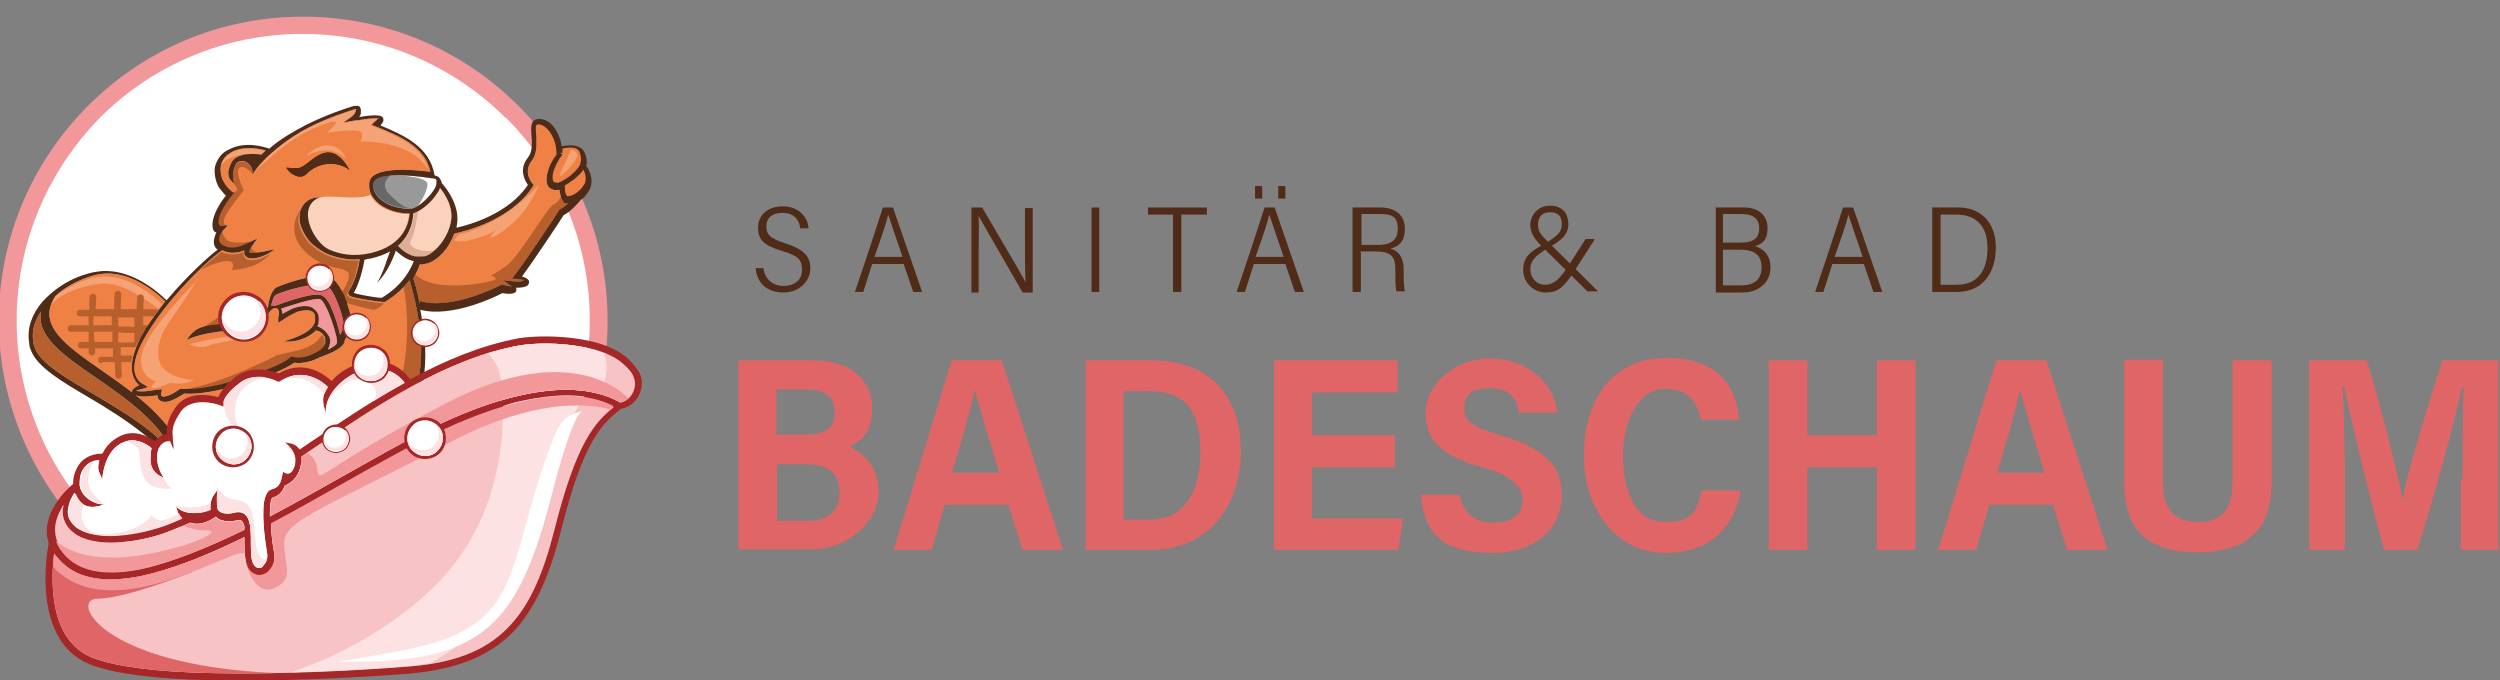 <?xml version="1.0" encoding="UTF-8"?>
<svg id="Ebene_1" xmlns="http://www.w3.org/2000/svg" version="1.1" viewBox="0 0 420.5 114.4">
  <rect x="0" y="0" width="420.5" height="114.4" fill="#808080" stroke="none"/>
  <!-- Generator: Adobe Illustrator 29.1.0, SVG Export Plug-In . SVG Version: 2.1.0 Build 142)  -->
  <defs>
    <style>
      .st0 {
        fill: #b85f2e;
      }

      .st1 {
        fill: #a52728;
      }

      .st2 {
        fill: #676767;
      }

      .st3 {
        fill: #f2979a;
      }

      .st4, .st5 {
        fill: #fff;
      }

      .st5 {
        fill-rule: evenodd;
      }

      .st6 {
        fill: #fbd3bd;
      }

      .st7 {
        fill: #502b18;
      }

      .st8 {
        fill: #f5a275;
      }

      .st9 {
        fill: #ddae95;
      }

      .st10 {
        fill: #f8c3c4;
      }

      .st11 {
        fill: #9a9999;
      }

      .st12 {
        fill: #fce2e3;
      }

      .st13 {
        fill: #e06566;
      }

      .st14 {
        fill: #f08144;
      }
    </style>
  </defs>
  <g>
    <path class="st5" d="M51,4.2c27.4,0,49.7,22.2,49.7,49.7s-22.2,49.7-49.7,49.7S1.3,81.3,1.3,53.9,23.5,4.2,51,4.2"/>
    <path class="st3" d="M85,19.8c-8.7-8.7-20.8-14.1-34.1-14.1s-25.4,5.4-34.1,14.1C8.2,28.6,2.8,40.6,2.8,53.9s5.4,25.4,14.1,34.1c8.7,8.7,20.8,14.1,34.1,14.1s25.4-5.4,34.1-14.1c8.7-8.7,14.1-20.8,14.1-34.1s-5.4-25.4-14.1-34.1M51,2.8c14.1,0,26.9,5.7,36.2,15,9.3,9.3,15,22,15,36.2s-5.7,26.9-15,36.2c-9.3,9.3-22,15-36.2,15s-26.9-5.7-36.2-15C5.6,80.8-.2,68-.2,53.9S5.6,27,14.8,17.8C24.1,8.5,36.8,2.8,51,2.8Z"/>
    <path class="st14" d="M31.2,79.2l35.7-3.8c1-1.5,1.8-3.7,2.4-6,1-3.9,1.5-8,1.5-9,.3-5.4-1.3-11.2-1.9-13.3-.9,1.2-2.3,2.6-4.2,3.7h0c0,0-.1,0-.1,0-.8,0-3.3-.4-4.7-.7-.3,0-.6-.2-.8-.2-.4-.2-.6-.4-.5-.8,0,0,0-.1.1-.2.2-.3,1.3-2,1.8-5.3-2.2.2-4.1-.3-5.7-1-1.1-.6-2.1-1.3-2.8-2.1-.7-.9-1.2-1.8-1.5-2.8-.7-3,1.4-4.6,3.2-4.5-3.9,1.7-1,7.4,1.5,8.7,1.9.9,4.3,1.3,7,.7,5.9-1.3,6.6-5.3,6.7-6.7,0,0-.1,0-.2,0-1.2,0-2.7-.3-4-1-1.3-.7-2.4-1.8-2.6-3.3,0-.2,0-.4,0-.6-.1-3.3,8-2.4,10.3-2.1-.9-4.3-5.4-6.1-9.1-7.6l-.8-.3.5-.5c.5-.4.7-.7.7-.7,0,0-.2.1-.5.1-.8,0-1.7.1-2.8.3-.2,0-.5,0-.9.1l-1.7.3,1.4-1c.4-.3.7-.8.7-1.2,0,0,0,0,0-.1-1.3.4-4.5,1.4-7.9,3.1-3.4,1.7-7.7,5-9.5,7.9.1-2-2.2-3-2.9-1.5-.8,1.6-.2,3.2-.1,3.2-1.3-1-1.4-2-.6-3.6.9-1.9,4.2-1.5,5.1-1.4.2-.2.5-.5.7-.7-1.1-.3-3.5-.8-5.6.2-.5.3-1,.6-1.3,1-.5.6-.7,1.2-.7,1.9,0,.7.1,1.5.5,2.1.3.6.8,1.2,1.4,1.7l.4.3-.3.3s-2,2.3-2.3,4.1c-.2,1.1.2,1.4,1.5.9,0,.2-.7.9-.9,1.1,0,.1-.2.3-.3.5-.3.6-.5,1.4.5,1.9,2,1,3.9-.4,5.7-1.2l-.9,1.3s-.7.9-.4,1.1c.6.3,4.2-.6,4.2-.6-1,.9-3.4,2-4.6,1.4-.5-.3-.6-.7-.5-1.2-.9.4-2.3.7-3.7,0-1.2.7-5.1,4.2-8.6,8.4-2,2.4-3.9,5.1-5.1,7.5-1.1,2.3-1.5,4.3-.6,5.7.2.4.6.7,1,.9l.8.5-.9.3s-1.2.3-1.1.3c.9.4,3.6-.2,3.7-.2h.7c0-.1-.2.6-.2.6,0,0-.2.6.4.6,1.1,0,2.8-1.3,2.8-1.3h.1c0,0,.2,0,.2,0,2.2.2,5.6-.4,8.9-1.4,4.3-1.2,8.3-2.9,9.2-3.8l.2-.2h.3c0,0,1.6.7,4.3-.9.7-.4,1-.9,1.2-1.3,0-.3,0-.6,0-.9-.1-.3-.3-.6-.5-.8-.3-.3-.7-.5-1.1-.5-1.2,1.3-3.6,2.1-5.4,1.8,0,0,5.1-1.2,5.3-3.5,0-.4,0-.8-.1-1,0-.2-.2-.4-.4-.5-.2-.1-.4-.2-.7-.2-.8,0-1.6.1-2.1.4-1.3.6-2.1,1.2-2.1,1.2l-.8.5v-1c.1,0,.4-1.5-.5-1.5-1.2.1-2.3,3.2-2.3,3.2v.3c-.1,0-.4,0-.4,0,0,0-8.9.1-12.2,1.9,1.5-2.4,3-2.4,5.9-2.7l4.1-4.4-2.9,4.3c2.2-.1,4.1,0,4.9,0,.2-.6.9-2,1.7-2.8,0-.5.4-2.6,1.3-3.2.5-.3,3.4-1.4,5.9-1.8,1.6-.2,3-.2,3.8.4.7.6,1.3,1.6,1.8,2.7.7,1.7,1.2,3.7,1.3,4.3.1.9-.9,2.7-1.2,3.2,0,1.6-3.8,2.7-4.2,2.9-2.1,1.1-3.7,1-4.3.9-1.3,1-5.3,2.7-9.4,3.8-3.3.9-6.7,1.6-9.1,1.4-.5.3-2,1.3-3.1,1.4-1.1,0-1.4-.5-1.4-1.1-.9.1-2.7.4-3.6,0-1.4-.6-.4-1.3.5-1.7-.2-.2-.4-.4-.6-.7-1.1-1.7-.7-4,.5-6.6,1-2.2,2.7-4.5,4.5-6.8-1.1-1.1-5.8-5.4-11-4.6-.8.1-1.7.4-2.5.7-1.8.7-3.6,1.7-5,3-3.2,4.9,1.8,8.3,7.8,12.5,5.6,3.9,12.2,8.4,14.3,15.5.1.4.2.7.2,1"/>
    <path class="st6" d="M53.6,33.3c-3.9,1.7-1,7.4,1.5,8.7,1.9.9,4.3,1.3,7,.7,5.9-1.3,6.6-5.3,6.7-6.7,0,0-.1,0-.2,0-1.2,0-2.7-.3-4-1-1-.5-1.8-1.3-2.3-2.2-2.8,1-6.7-.2-8.7.5"/>
    <path class="st6" d="M67,41.4c.9,1,1.9,1.5,2.7,1.7.6.1,1.3,0,1.8,0,.6-.2,1.1-.5,1.6-1,1.4-1.2,2.4-3.1,2.7-4.6.6-2.5-.9-4.8-1.8-5.9-.1.4-.3.7-.6,1.1-.9,1.4-2.6,2.8-3.9,3.2,0,.9-.3,3.5-2.6,5.5"/>
    <path class="st9" d="M67,41.4c.9,1,1.9,1.5,2.7,1.7.6.1,1.3,0,1.8,0,.6-.2,1.1-.5,1.6-1h0c-2,.5-4.7-.5-4-1.6.6-1.1,1.1-3.9,1.2-4.9-.2.1-.5.2-.7.3,0,.9-.3,3.5-2.6,5.5"/>
    <path class="st4" d="M66.6,42.1c-.7,2-1.7,4-3.2,5.5,1.1-1.7,1.7-4.1,2.2-5.3-.9.5-2,.9-3.3,1.2-.3,0-.7.1-1,.2-.5,3-1.4,4.9-1.8,5.6.1,0,.3,0,.4.1,1.3.3,3.5.7,4.3.7,3.7-2.2,5-5.1,5.4-6.2,0,0,0,0-.1,0-1-.2-1.9-.8-3-1.8"/>
    <path class="st3" d="M55.2,58.8c.8-.4,1.5-.8,1.5-1.3,0-.8-.7-3.2-1.5-5.1-.5-1.1-1-2-1.4-2.1-1.1-.2-4.9,1.1-6.5,1.6.1.3.2.6.2.9.4-.2.9-.5,1.5-.8.6-.3,1.7-.6,2.6-.5.4,0,.7.1,1,.3.3.2.6.5.8.8.2.4.3.9.2,1.5,0,.3-.1.6-.2.8.4.1.8.4,1.2.7.3.3.6.7.8,1.1.2.4.2.9,0,1.4,0,.2-.1.3-.2.5"/>
    <path class="st13" d="M57.3,56.2c.3-.6.6-1.3.5-1.7,0-.6-.5-2.4-1.2-4-.4-1-.9-1.9-1.5-2.3-.5-.4-1.7-.4-3.1-.2-2.4.4-5.1,1.3-5.6,1.6-.4.2-.6,1.1-.8,1.8,0,0,.1,0,.2,0,.2,0,.4,0,.6,0,1-.4,6-2.2,7.5-1.8.8.2,1.5,1.2,2,2.6.6,1.3,1,2.9,1.3,4.1"/>
    <path class="st0" d="M29.7,77.3c-2.4-6.1-8.4-10.2-13.6-13.8-5.4-3.7-10-6.9-9.2-11.1-1.1,1.6-1.6,3.3-1.3,5.1,0,.4.2.8.3,1.1.9,2.4,5,4.9,9.7,7.6,5.2,3.1,11.1,6.5,14.1,11"/>
    <path class="st14" d="M94.2,25.7l.4.3c-.8,1-1.2,2-1.5,2.8-.2.8-.2,1.4,0,1.7.2.2.5.3.9.2.5-.2,1.2-.6,2-1.2.8-.7,1.4-1.3,1.6-1.9.2-.6.2-1.2-.1-2-.4-1.1-2.2-.8-2.9-.6,0,0,0,.2,0,.2,0,.2,0,.4,0,.5h-.4Z"/>
    <path class="st14" d="M95,31.1c0,.5,0,1.5.4,1.9h0c.2,0,.5,0,.9-.2.5-.2,1-.6,1.4-1,.3-.3.5-.7.7-1,.3-.9,0-1.8-.3-2.3-.3.6-.9,1.1-1.6,1.7-.6.4-1.1.8-1.5,1"/>
    <path class="st14" d="M70.6,50.6c5.4,1.7,13.7-2.7,13.7-2.7h.1c0,0,.2,0,.2,0,0,0,1.4.3,1.5.3,0,0-.6-.4-.6-.4l-.9-.7c.7.1,3.2.5,3.5,0,0,0-1.2-.2-1.2-.2h-.8c0,0,.5-.7.5-.7,1.2-1.4,6.8-9.8,7.4-10.8,0,0,.1-.2.1-.2h.1c.4-.2.9-.6,1.4-1-.2,0-.4,0-.5,0h0c-.1,0-.2,0-.3-.2-.5-.5-.6-1.5-.7-2.1-.8.2-1.3,0-1.8-.4-.4-.5-.5-1.4-.2-2.5h0c.2-.9.7-1.9,1.5-3,0-.1,0-.2,0-.3,0-1.4-.5-2.6-1.1-3.5-.6-.8-1.3-1.3-2-1.3h0c-.5,0-.4.9-.3,1.9,0,1.4.2,3.1-.8,4.3-1.5,2,.2,3.8.2,3.8l.2.2-.2.3c-3.7,5.7-11.7,7.6-13.2,7.9-.5,1.4-1.4,2.9-2.6,3.9-.6.5-1.2.9-1.9,1.1-.4.1-.8.2-1.3.2-.1.4-.5,1.3-1.1,2.3.2.5.7,2.1,1.1,4.3"/>
    <path class="st7" d="M48.2,28.2s1.7.2,2.3,0c1.9-.7,4.9-5.6,8.3.4-2-1.6-5.3-1.4-7.3.7-.9.9-2.5.2-3.3-1"/>
    <path class="st11" d="M72.7,30s-10-1.7-9.9,1.1c0,.1,0,.3,0,.4.2,1.2,1.1,2.1,2.2,2.7,1.1.6,2.5.9,3.6.9h0c.2,0,.4,0,.6,0,1.1-.2,2.7-1.6,3.6-2.9.3-.4.5-.8.6-1.2,0-.3,0-.5,0-.7,0-.2-.3-.3-.7-.3h0Z"/>
    <path class="st2" d="M65.7,29.5c-1.6.1-2.9.6-2.9,1.5,0,.1,0,.3,0,.4.2,1.2,1.1,2.1,2.2,2.7,1.1.6,2.5.9,3.6.9h0c.2,0,.4,0,.6,0,0,0,.2,0,.3,0-1.1.2-2.2-.5-4-2.3-1.8-1.8.2-3.2.2-3.2"/>
    <path class="st4" d="M72.7,30s-3.4-.6-6.2-.5c.2,0,5.4.1,5.4,1.5,0,1.4-1.6,3.7-1.7,3.7.9-.5,2-1.6,2.7-2.5.3-.4.5-.8.6-1.2,0-.3,0-.5,0-.7,0-.2-.3-.3-.7-.3h0Z"/>
    <path class="st8" d="M41,26.1c1.2-.2,2.4,0,2.9,0,.2-.2.5-.5.7-.7-1.1-.3-3.5-.8-5.6.2-.5.3-1,.6-1.3,1-.4.4-.6.9-.7,1.5.6-.9,1.7-2,3.9-2M51.6,26.1s2-2,4-1.6c2,.3,2.6,2.2,2.6,2.2,0,0-2.4-2.8-6.6-.5ZM90.8,30.8s-1.6,4.1-4.3,6.5c-2.7,2.4-4.1,2.9-4,2.6.1-.4.9-1.2.9-1.2,0,0-.6.6-3.7,1.5-3.1.9-3.3.1-3.3.1l.9-.9s7.1-1.3,13.5-8.5ZM33.3,47s-8,7.9-9.3,12c-1.3,4.1,2.2,5.2,2.2,5.2,0,0-1.4,1.2-.3,1.1,1.1-.1,2.7-.9,2.7-.9,0,0,.9.2,1.9.1,1,0,2.1-.6,2.1-.6,0,0-6-.1-6-4.4,0-4.3,2.7-5.7,6.6-12.6ZM31.8,57.9s4.2-1.1,6.9-1.3c2.7-.2,5.2,0,5.2,0,0,0-7,.8-8.7,1.5-1.7.7-3.3-.2-3.3-.2ZM96.1,25.2s1,.1,1,.9c0,.8-1.8,2.8-2.7,3.4-.9.6,1.1-2.6,1.6-4.3ZM26.6,52c.2-.3.4-.6.7-.8-1.1-1.1-5.8-5.4-11-4.6-.8.1-1.7.4-2.5.7-1.8.7-3.6,1.7-5,3-.3.5-.6,1-.7,1.5,1.6-2.2,5-3.6,8.7-4.1,3.7-.5,8.8,3.4,9.9,4.3ZM72,28.3c-1.2-3.8-5.4-5.5-8.9-6.9l-.8-.3.5-.5c.5-.4.7-.7.7-.7,0,0-.2.1-.5.1-.8,0-1.7.1-2.8.3-.2,0-.5,0-.9.1l-1.7.3,1.4-1c.4-.3.7-.8.7-1.2,0,0,0,0,0-.1-1.3.4-4.5,1.4-7.9,3.1-3.4,1.7-7.7,5-9.5,7.9,0,0,5.4-5.5,9.8-7.5,4.4-2,4.9-1.6,4.1-.8-.7.8-1.2,1.2-1.2,1.2,0,0,5.5-.8,5.8,0,.3.9-.2,1.5-.2,1.5,0,0,8.1-.4,11.2,4.4Z"/>
    <path class="st0" d="M18.8,54.7c0-.5,0-1,0-1.5-1.2,0-2.2,0-3.1,0,0,.5,0,1,0,1.5.9,0,2,0,3.1,0M18.9,57.5c0-.6,0-1.1,0-1.7-1.1,0-2.1,0-3.1,0,0,.6,0,1.2.1,1.7.8,0,1.9,0,3,0ZM22.6,56c-.9,0-1.8,0-2.7-.1,0,.6,0,1.1,0,1.7.9,0,1.8,0,2.7,0,0-.5,0-1.1,0-1.7ZM22.6,53.4c-.9,0-1.8,0-2.7,0,0,.5,0,1,0,1.5.9,0,1.8,0,2.7.1,0-.5,0-1,0-1.5ZM17,61.1c-.3,0-.5-.2-.5-.6,0-.3.2-.5.6-.5,0,0,.7,0,1.9,0,0-.4,0-.9,0-1.4-1.1,0-2.1,0-3,0,0,.4,0,.6,0,.6,0,.3-.2.6-.5.6-.3,0-.6-.2-.6-.5,0,0,0-.3,0-.7-.8,0-1.3,0-1.3,0-.3,0-.5-.2-.5-.6,0-.3.2-.5.6-.5,0,0,.5,0,1.2,0,0-.5,0-1.1,0-1.7-1.8,0-3,0-3,0-.3,0-.5-.2-.5-.6,0-.3.2-.5.6-.5,0,0,1.2,0,2.9,0,0-.5,0-1,0-1.5-.9,0-1.5,0-1.5,0-.3,0-.5-.2-.5-.6,0-.3.3-.5.6-.5,0,0,.6,0,1.5,0,0-.8,0-1.6.1-2.2,0-.3.3-.5.6-.5.3,0,.5.3.5.6,0,.6-.1,1.3-.1,2,.9,0,2,0,3.1,0,0-1,0-1.9.1-2.6,0-.3.3-.5.6-.5.3,0,.5.3.5.6,0,.7-.1,1.6-.1,2.5.9,0,1.8,0,2.7,0,0-.7,0-1.4.1-2,0-.3.3-.5.6-.5.3,0,.5.3.5.6,0,.5-.1,1.2-.1,1.9.9,0,1.7,0,2.6.1-.3.3-.5.7-.8,1.1-.6,0-1.2,0-1.8,0,0,.5,0,1,0,1.5.3,0,.5,0,.8,0-.2.4-.4.7-.7,1.1h-.1s0,.2,0,.2c-.3.6-.6,1.1-.9,1.6-.1.3-.3.6-.4.8-.8,0-1.7,0-2.5,0,0,.5,0,1,0,1.4.6,0,1.3,0,2,0-.1.4-.2.7-.2,1.1-.6,0-1.2,0-1.7,0,0,1.3.1,2.2.1,2.2,0,.3-.2.6-.5.6-.3,0-.6-.2-.6-.5,0,0,0-.9-.1-2.3-1.2,0-2,0-2,0Z"/>
    <path class="st0" d="M46,42.3c-1,.9-3.4,1.9-4.5,1.3-.5-.3-.6-.7-.5-1.2-.9.4-2.3.7-3.7,0-.6.4-2,1.5-3.6,3,0,0,2.9-1.5,4.5-1.5s.8,1.5.8,1.5c0,0,1.5,0,3.6-.7,2-.8,3.4-2.5,3.4-2.5h0ZM42.4,41.5l-.2.2s-.7.9-.4,1.1c.4.2,1.9-.1,3-.3-1.1.1-2.6,0-2.5-1ZM37.4,38.9c0,0-.1.2-.2.2,0,.1-.2.3-.3.5-.3.6-.5,1.4.5,1.9,1.8.9,3.6-.1,5.3-.9,0,0-3.9.7-4.7-.4-.8-1.1-.6-1.3-.6-1.3ZM64.5,51h-.1c-.8,0-3.3-.4-4.7-.7-.3,0-.6-.2-.8-.2-.4-.2-.6-.4-.5-.8,0,0,0-.1.1-.2.2-.3,1.3-2,1.8-5.3-2.2.2-4.1-.3-5.7-1-1.1-.6-2.1-1.3-2.8-2.1-.7-.9-1.2-1.8-1.5-2.8-.2-1.1-.1-2.1.3-2.8h0s-2.8,3.6.5,7c3.3,3.4,6,2.6,7.3,3.6.9.7-.5,2.9-1.3,4.1,0,.1.1.3.2.4,0,.2.2.4.3.6,1.4.4,4,1.1,5.1,1.3.5.1,1.2-.4,1.8-1ZM33.7,55.3c.9-.3,1.9-.3,3.2-.5l4.1-4.4s-1.2,3-.5,3.4c.5.3,2.2,0,2.9,0-.2.4-.3.7-.4,1-.8,0-2.7-.1-4.9,0l2.9-4.3-7.3,4.9h0ZM63.3,75.8l3.6-.4c1-1.5,1.8-3.7,2.4-6,1-3.9,1.5-8,1.5-9,.3-5.4-1.3-11.2-1.9-13.3-.3.4-.6.8-1,1.2.5,2.8,1,7.6,0,13.5-1.1,6-3.3,11-4.5,13.9ZM30.5,65.6c2.2.2,5.6-.4,8.9-1.4,4.3-1.2,8.3-2.9,9.2-3.8l.2-.2h.3c0,0,1.6.7,4.3-.9.7-.4,1-.9,1.2-1.3,0-.3,0-.6,0-.9-.1-.3-.3-.6-.5-.8,0,0-.6,1.8-3.9,2.6-3.3.8-3.5.8-3.5.8,0,0-10.3,5.3-16.1,5.8ZM70.6,50.6c5.4,1.7,13.7-2.7,13.7-2.7h.1c0,0,.2,0,.2,0,0,0,1.4.3,1.5.3,0,0-.6-.4-.6-.4l-.9-.7c.7.1,3.2.5,3.5,0,0,0-1.2-.2-1.2-.2h-.8c0,0,.5-.7.5-.7,1.2-1.4,6.8-9.8,7.4-10.8,0,0,.1-.2.1-.2h.1c.4-.2.9-.6,1.4-1-.2,0-.4,0-.5,0h0c-.1,0-.2,0-.3-.2-.2-.2-.4-.5-.5-.9-.2.4-.6,1.1-1.2,1.3-1,.4-5.8,8.8-7.9,10.3-2.1,1.5-2.6,1.6-2.6,1.6,0,0,1.2.5.6.8-.6.3-10.1,2.4-13.4-1,0,.2-.2.4-.3.6.2.5.7,2.1,1.1,4.3ZM42.5,29.4c.1-2-2.2-3-2.9-1.5-.8,1.6-.2,3.2-.1,3.2l.5.9s-.4.2-1,.5l.2.2-.3.3s-2,2.3-2.3,4.1c-.2,1.1.2,1.4,1.5.9,0,0-1-.3,0-2s2.9-4,2.9-4c0,0-1.6-3.2-.7-3.8.9-.6,2.3,1.2,2.3,1.2Z"/>
    <path class="st7" d="M67,41.4c.9,1,1.9,1.5,2.7,1.7.6.1,1.3,0,1.8,0,.6-.2,1.1-.5,1.6-1,1.4-1.2,2.4-3.1,2.7-4.6.6-2.5-.9-4.8-1.8-5.9-.1.4-.3.7-.6,1.1-.9,1.4-2.6,2.8-3.9,3.2,0,.9-.3,3.5-2.6,5.5M66.6,42.1c-.7,2-1.7,4-3.2,5.5,1.1-1.7,1.7-4.1,2.2-5.3-.9.5-2,.9-3.3,1.2-.3,0-.7.1-1,.2-.5,3-1.4,4.9-1.8,5.6.1,0,.3,0,.4.1,1.3.3,3.5.7,4.3.7,3.7-2.2,5-5.1,5.4-6.2,0,0,0,0-.1,0-1-.2-1.9-.8-3-1.8ZM55.2,58.8c.8-.4,1.5-.8,1.5-1.3,0-.8-.7-3.2-1.5-5.1-.5-1.1-1-2-1.4-2.1-1.1-.2-4.9,1.1-6.5,1.6.1.3.2.6.2.9.4-.2.9-.5,1.5-.8.6-.3,1.7-.6,2.6-.5.4,0,.7.1,1,.3.3.2.6.5.8.8.2.4.3.9.2,1.5,0,.3-.1.6-.2.8.4.1.8.4,1.2.7.3.3.6.7.8,1.1.2.4.2.9,0,1.4,0,.2-.1.3-.2.5ZM57.3,56.2c.3-.6.6-1.3.5-1.7,0-.6-.5-2.4-1.2-4-.4-1-.9-1.9-1.5-2.3-.5-.4-1.7-.4-3.1-.2-2.4.4-5.1,1.3-5.6,1.6-.4.2-.6,1.1-.8,1.8,0,0,.1,0,.2,0,.2,0,.4,0,.6,0,1-.4,6-2.2,7.5-1.8.8.2,1.5,1.2,2,2.6.6,1.3,1,2.9,1.3,4.1ZM29.7,77.3c-2.4-6.1-8.4-10.2-13.6-13.8-5.4-3.7-10-6.9-9.2-11.1-1.1,1.6-1.6,3.3-1.3,5.1,0,.4.2.8.3,1.1.9,2.4,5,4.9,9.7,7.6,5.2,3.1,11.1,6.5,14.1,11ZM94.2,25.7l.4.3c-.8,1-1.2,2-1.5,2.8-.2.8-.2,1.4,0,1.7.2.2.5.3.9.2.5-.2,1.2-.6,2-1.2.8-.7,1.4-1.3,1.6-1.9.2-.6.2-1.2-.1-2-.4-1.1-2.2-.8-2.9-.6,0,0,0,.2,0,.2,0,.2,0,.4,0,.5h-.4ZM95,31.1c0,.5,0,1.5.4,1.9h0c.2,0,.5,0,.9-.2.5-.2,1-.6,1.4-1,.3-.3.5-.7.7-1,.3-.9,0-1.8-.3-2.3-.3.6-.9,1.1-1.6,1.7-.6.4-1.1.8-1.5,1ZM70.6,50.6c5.4,1.7,13.7-2.7,13.7-2.7h.1c0,0,.2,0,.2,0,0,0,1.4.3,1.5.3,0,0-.6-.4-.6-.4l-.9-.7c.7.1,3.2.5,3.5,0,0,0-1.2-.2-1.2-.2h-.8c0,0,.5-.7.5-.7,1.2-1.4,6.8-9.8,7.4-10.8,0,0,.1-.2.1-.2h.1c.4-.2.9-.6,1.4-1-.2,0-.4,0-.5,0h0c-.1,0-.2,0-.3-.2-.5-.5-.6-1.5-.7-2.1-.8.2-1.3,0-1.8-.4-.4-.5-.5-1.4-.2-2.5h0c.2-.9.7-1.9,1.5-3,0-.1,0-.2,0-.3,0-1.4-.5-2.6-1.1-3.5-.6-.8-1.3-1.3-2-1.3h0c-.5,0-.4.9-.3,1.9,0,1.4.2,3.1-.8,4.3-1.5,2,.2,3.8.2,3.8l.2.2-.2.3c-3.7,5.7-11.7,7.6-13.2,7.9-.5,1.4-1.4,2.9-2.6,3.9-.6.5-1.2.9-1.9,1.1-.4.1-.8.2-1.3.2-.1.4-.5,1.3-1.1,2.3.2.5.7,2.1,1.1,4.3ZM48.2,28.2s1.7.2,2.3,0c1.9-.7,4.9-5.6,8.3.4-2-1.6-5.3-1.4-7.3.7-.9.9-2.5.2-3.3-1ZM67.6,75.9l-36.8,4.5c0,0-.2,0-.2.1-2.3-5.3-9.5-10-15.4-13.5-4.8-2.8-9-5.3-10-8.1-.2-.4-.3-.9-.3-1.3-.4-2.4.5-4.8,2.2-6.8,1.7-1.9,4-3.5,6.5-4.4.9-.3,1.8-.6,2.7-.7,5.5-.9,10.4,3.5,11.7,4.8l.2-.2c3.2-3.8,6.8-7.1,8.4-8.3-1-.8-.6-1.9-.3-2.7,0,0,0-.1.1-.2-.5-.1-.8-.6-.6-2,.3-1.6,1.6-3.5,2.2-4.2-.5-.5-1-1.1-1.3-1.6-.4-.8-.6-1.7-.6-2.6,0-.9.4-1.7.9-2.4.4-.5.9-.9,1.6-1.2,2.7-1.4,5.8-.4,6.7-.1,1.8-1.6,4.1-2.9,6.2-4,3.4-1.7,6.7-2.8,8.1-3.2.3,0,.5,0,.7,0,.2.1.3.3.4.6,0,.2,0,.4,0,.6,0,.2-.1.5-.3.7,1-.2,2-.3,2.7-.3,1,0,1.4.2,1.4.8,0,.3-.2.5-.5.9,3.8,1.6,8.3,3.5,9.1,8.4.5.1.8.3,1,.7.1.2.2.4.2.6.6.6,3.3,3.9,2.5,7.3,0,0,0,.1,0,.2,2.2-.5,8.7-2.3,12-7.2-.5-.7-1.6-2.6,0-4.6.8-1,.7-2.5.6-3.7-.1-1.5-.2-2.7,1.2-2.8h.1c1,0,2,.6,2.7,1.7.5.8.9,1.7,1.1,2.9,1-.2,3.2-.5,3.9,1.2.3.8.4,1.5.2,2.1.4.5,1.3,2.1.7,3.7-.2.5-.5.9-.8,1.3-.2.3-.5.5-.8.7-.2.3-1.7,2-2.9,2.6-.6,1-5.2,7.9-7,10.3.7.2,1.5.6,1.1,1.3-.2.5-1.2.6-2.1.6.1.2.1.4,0,.6-.2.6-1.8.4-2.3.3-1.1.6-8.5,4.2-13.8,2.8.5,2.6,1,5.8.8,9,0,1-.5,5.2-1.5,9.1-.6,2.3-1.4,4.6-2.5,6.2ZM31.2,79.2l35.7-3.8c1-1.5,1.8-3.7,2.4-6,1-3.9,1.5-8,1.5-9,.3-5.4-1.3-11.2-1.9-13.3-.9,1.2-2.3,2.6-4.2,3.7h0c0,0-.1,0-.1,0-.8,0-3.3-.4-4.7-.7-.3,0-.6-.2-.8-.2-.4-.2-.6-.4-.5-.8,0,0,0-.1.1-.2.2-.3,1.3-2,1.8-5.3-2.2.2-4.1-.3-5.7-1-1.1-.6-2.1-1.3-2.8-2.1-.7-.9-1.2-1.8-1.5-2.8-.7-3,1.4-4.6,3.2-4.5-3.9,1.7-1,7.4,1.5,8.7,1.9.9,4.3,1.3,7,.7,5.9-1.3,6.6-5.3,6.7-6.7,0,0-.1,0-.2,0-1.2,0-2.7-.3-4-1-1.3-.7-2.4-1.8-2.6-3.3,0-.2,0-.4,0-.6-.1-3.3,8-2.4,10.3-2.1-.9-4.3-5.4-6.1-9.1-7.6l-.8-.3.5-.5c.5-.4.7-.7.7-.7,0,0-.2.1-.5.1-.8,0-1.7.1-2.8.3-.2,0-.5,0-.9.1l-1.7.3,1.4-1c.4-.3.7-.8.7-1.2,0,0,0,0,0-.1-1.3.4-4.5,1.4-7.9,3.1-3.4,1.7-7.7,5-9.5,7.9.1-2-2.2-3-2.9-1.5-.8,1.6-.2,3.2-.1,3.2-1.3-1-1.4-2-.6-3.6.9-1.9,4.2-1.5,5.1-1.4.2-.2.5-.5.7-.7-1.1-.3-3.5-.8-5.6.2-.5.3-1,.6-1.3,1-.5.6-.7,1.2-.7,1.9,0,.7.1,1.5.5,2.1.3.6.8,1.2,1.4,1.7l.4.3-.3.3s-2,2.3-2.3,4.1c-.2,1.1.2,1.4,1.5.9,0,.2-.7.9-.9,1.1,0,.1-.2.3-.3.5-.3.6-.5,1.4.5,1.9,2,1,3.9-.4,5.7-1.2l-.9,1.3s-.7.9-.4,1.1c.6.3,4.2-.6,4.2-.6-1,.9-3.4,2-4.6,1.4-.5-.3-.6-.7-.5-1.2-.9.4-2.3.7-3.7,0-1.2.7-5.1,4.2-8.6,8.4-2,2.4-3.9,5.1-5.1,7.5-1.1,2.3-1.5,4.3-.6,5.7.2.4.6.7,1,.9l.8.5-.9.3s-1.2.3-1.1.3c.9.4,3.6-.2,3.7-.2h.7c0-.1-.2.6-.2.6,0,0-.2.6.4.6,1.1,0,2.8-1.3,2.8-1.3h.1c0,0,.2,0,.2,0,2.2.2,5.6-.4,8.9-1.4,4.3-1.2,8.3-2.9,9.2-3.8l.2-.2h.3c0,0,1.6.7,4.3-.9.7-.4,1-.9,1.2-1.3,0-.3,0-.6,0-.9-.1-.3-.3-.6-.5-.8-.3-.3-.7-.5-1.1-.5-1.2,1.3-3.6,2.1-5.4,1.8,0,0,5.1-1.2,5.3-3.5,0-.4,0-.8-.1-1,0-.2-.2-.4-.4-.5-.2-.1-.4-.2-.7-.2-.8,0-1.6.1-2.1.4-1.3.6-2.1,1.2-2.1,1.2l-.8.5v-1c.1,0,.4-1.5-.5-1.5-1.2.1-2.3,3.2-2.3,3.2v.3c-.1,0-.4,0-.4,0,0,0-8.9.1-12.2,1.9,1.5-2.4,3-2.4,5.9-2.7l4.1-4.4-2.9,4.3c2.2-.1,4.1,0,4.9,0,.2-.6.9-2,1.7-2.8,0-.5.4-2.6,1.3-3.2.5-.3,3.4-1.4,5.9-1.8,1.6-.2,3-.2,3.8.4.7.6,1.3,1.6,1.8,2.7.7,1.7,1.2,3.7,1.3,4.3.1.9-.9,2.7-1.2,3.2,0,1.6-3.8,2.7-4.2,2.9-2.1,1.1-3.7,1-4.3.9-1.3,1-5.3,2.7-9.4,3.8-3.3.9-6.7,1.6-9.1,1.4-.5.3-2,1.3-3.1,1.4-1.1,0-1.4-.5-1.4-1.1-.9.1-2.7.4-3.6,0-1.4-.6-.4-1.3.5-1.7-.2-.2-.4-.4-.6-.7-1.1-1.7-.7-4,.5-6.6,1-2.2,2.7-4.5,4.5-6.8-1.1-1.1-5.8-5.4-11-4.6-.8.1-1.7.4-2.5.7-1.8.7-3.6,1.7-5,3-3.2,4.9,1.8,8.3,7.8,12.5,5.6,3.9,12.2,8.4,14.3,15.5.1.4.2.7.2,1ZM72.7,30s-10-1.7-9.9,1.1c0,.1,0,.3,0,.4.2,1.2,1.1,2.1,2.2,2.7,1.1.6,2.5.9,3.6.9h0c.2,0,.4,0,.6,0,1.1-.2,2.7-1.6,3.6-2.9.3-.4.5-.8.6-1.2,0-.3,0-.5,0-.7,0-.2-.3-.3-.7-.3h0Z"/>
    <path class="st1" d="M17.3,76.2c.4-.9,1.2-1.9,2.6-2.7,2.7-1.5,5.1,0,6.2.7.6-.8,1.3-1.1,1.9-1.2,0-.8,0-2.2,1.4-4.3,1.9-3,5.8-2.3,7.3-1.9.3-.7,1-1.9,2.9-3.4,2.7-2.1,6.3-1,7.3-.6,4.2-2.4,7.6.1,8.9,1.3.2-.2.3-.4.5-.6,1.1-1,2.6-2,4.7-2.5,4.7-1.1,7.1,1.6,8,2.8,5.9-3.2,11.9-5.7,18.2-6.9,2.5-.4,6.7-.5,10.7.2,3,.5,5.8,1.5,7.7,3.2.8.8,1.6,1.7,2.1,2.7.4,1.1.4,2.4-.4,3.8-.9,1.5-2.4,1.9-2.9,2-3.1,2.5-6.2,5.1-10,20.3-2,7.9-4.5,13.6-8.4,17.5-4,3.9-9.4,6-17.1,6.7-8.9.7-22.4,1.4-34,1.1-8.3-.2-15.7-1-19.9-2.7-9.4-3.9-7.3-18-6.8-20.3-1.6-4.8,3-9.1,4.1-10,0,0,0-.1,0-.2,0-.8.2-1.6.6-2.4.7-1.5,2.2-2.5,4.3-2.5M45.5,86.8c3.8-2,7.7-4.2,11.6-6.4,4.6-2.6,9.2-5.2,13.5-7.4,4.4-2.3,10.4-5,16.5-6.4,6.1-1.5,12.4-1.6,17.2,1.1.4,0,1.4-.4,2-1.4.6-1,.6-2,.3-2.8-.3-.9-1-1.6-1.8-2.3-1.6-1.5-4.3-2.4-7.1-2.9-3.8-.7-7.9-.6-10.3-.2-12.3,2.2-24,10.1-34.8,17.4-.4.3-.8.5-1.9,1.3,0,.5,0,1.1-.2,1.9-.5,1.8-1.7,2.6-2.6,3-.2.6-.7,1.6-2,2-.3,0-.5,1.1-.5,2.4,0,.3,0,.5,0,.8ZM41,90.4c-6.1,3-12.1,5.4-17.3,6.5-5.6,1.1-10.3.7-13.4-2.4-.5-.5-.9-1-1.2-1.4-.5,4.3-1,14.5,6.4,17.5,4,1.6,11.3,2.4,19.5,2.6,11.6.3,25.1-.4,33.9-1.1,7.4-.6,12.6-2.6,16.3-6.3,3.8-3.7,6.2-9.3,8.1-16.9,3.7-14.6,6.8-17.9,9.9-20.4-4.4-2.3-10.1-2-15.7-.7-6,1.4-12,4.1-16.3,6.3-4.4,2.3-8.9,4.8-13.5,7.4-4.1,2.3-8.1,4.6-12.1,6.7,0,1.8.3,3.6.5,4.7.3,1.4-.2,2.6-.9,3.3-.3.3-.6.5-1,.6-.4.1-.8.2-1.1,0-.7-.2-1.3-.7-1.6-1.7-.3-1-.4-2.4-.4-3.8,0-.3,0-.7,0-1ZM35.4,85.8h0c-.1-.7,0-1.5.4-2.3l.9-1.3c-.3.6-.2,2.9-.1,3.3,0,.2.1.3.2.4.1.1.3.2.4.3.5.2,1.3.3,2.3,0,1.5-.3,2.2.5,2.5,1.9.2.9.2,2,.2,3.1,0,1.3,0,2.6.3,3.4.2.5.5.8.8.9.2,0,.3,0,.5,0,.2,0,.4-.2.5-.4.5-.5.8-1.3.6-2.2-.3-1.7-.7-4.8-.6-7.1,0-1.8.5-3.3,1.4-3.5,1.6-.4,1.6-1.7,1.9-3,0,0,1.3,1.3,2-1.1.6-2.2-1.7-3.8-1.7-3.8l1.1.2s.9.2,1.4,1l1.6-1.1c5.1-3.4,10.4-7,16-10.1-.7-1-2.8-3.1-6.7-2.2-3.1.7-6.8,4-6.5,7.3-.5-1.7-.8-2.7.3-4.4-.9-.9-4-3.4-7.8-1.1l-.3.2h-.3c0-.1-3.8-1.9-6.4.2-2.7,2.1-2.7,3.2-2.7,3.2v.8s-.8-.3-.8-.3c0,0-4.6-1.6-6.5,1.3-1.8,2.8-1.2,3.4-1.1,6.2l-.6-1.4s-1.7-.2-2.1,1.9c-.4,2.5,1.1,4.3,1.1,4.3-2-.8-2.6-2.1-2.2-4.4,0-.2,0-.4.1-.6-.7-.6-2.8-2.1-5.2-.8-2.9,1.6-3.1,6-3.1,6-.6-1.4-.9-1.5-.5-3.2-1.4,0-2.3.8-2.9,1.8-.4.9-.4,1.5-.4,2.4.2,1.9,2.5,3.4,4.2,3.2-2,.8-3.8.7-4.9-1.5,0-.1-.1-.3-.2-.4-.3.5-.5.9-.7,1.3-.4,1.1-.5,2-.3,2.7.2.7.7,1.3,1.3,1.8.4.3.8.5,1.3.7,1.6.6,3.7.8,5.8.6,2.7-.2,5.5-.9,7.5-1.6.6-.2,1.3-.5,2-.8.4-.2.8-.3,1.1-.5-.7-.6-.6-1.2-.9-2,1.4,1.8,4.8,1.2,5.6.6ZM32,87.9c-.6.3-1.3.6-1.9.8-.7.3-1.4.6-2,.8-2,.8-5,1.5-7.8,1.7-2.3.2-4.6,0-6.3-.7-.6-.2-1.1-.5-1.6-.9-.8-.6-1.4-1.4-1.7-2.4-.2-.7-.2-1.4,0-2.3-1.5,2.3-2.5,5.5.6,8.7,2.7,2.7,7.1,3.1,12.3,2.1,5.2-1.1,11.3-3.6,17.5-6.6,0-.2,0-.4,0-.6-.2-.7-.5-1.2-1.1-1-1.3.3-2.3.2-3-.1-.3-.1-.5-.3-.7-.5-.8.6-2.4,1.5-4,1.1Z"/>
    <path class="st10" d="M32,87.9c-.6.3-1.3.6-1.9.8-.7.3-1.4.6-2,.8-2,.8-5,1.5-7.8,1.7-2.3.2-4.6,0-6.3-.7-.6-.2-1.1-.5-1.6-.9-.8-.6-1.4-1.4-1.7-2.4-.2-.7-.2-1.4,0-2.3-1.5,2.3-2.5,5.5.6,8.7,2.7,2.7,7.1,3.1,12.3,2.1,5.2-1.1,11.3-3.6,17.5-6.6,0-.2,0-.4,0-.6-.2-.7-.5-1.2-1.1-1-1.3.3-2.3.2-3-.1-.3-.1-.5-.3-.7-.5-.8.6-2.4,1.5-4,1.1"/>
    <path class="st10" d="M45.5,86.8c3.8-2,7.7-4.2,11.6-6.4,4.6-2.6,9.2-5.2,13.5-7.4,4.4-2.3,10.4-5,16.5-6.4,6.1-1.5,12.4-1.6,17.2,1.1.4,0,1.4-.4,2-1.4.6-1,.6-2,.3-2.8-.3-.9-1-1.6-1.8-2.3-1.6-1.5-4.3-2.4-7.1-2.9-3.8-.7-7.9-.6-10.3-.2-12.3,2.2-24,10.1-34.8,17.4-.4.3-.8.5-1.9,1.3,0,.5,0,1.1-.2,1.9-.5,1.8-1.7,2.6-2.6,3-.2.6-.7,1.6-2,2-.3,0-.5,1.1-.5,2.4,0,.3,0,.5,0,.8"/>
    <path class="st10" d="M41,90.4c-6.1,3-12.1,5.4-17.3,6.5-5.6,1.1-10.3.7-13.4-2.4-.5-.5-.9-1-1.2-1.4-.5,4.3-1,14.5,6.4,17.5,4,1.6,11.3,2.4,19.5,2.6,11.6.3,25.1-.4,33.9-1.1,7.4-.6,12.6-2.6,16.3-6.3,3.8-3.7,6.2-9.3,8.1-16.9,3.7-14.6,6.8-17.9,9.9-20.4-4.4-2.3-10.1-2-15.7-.7-6,1.4-12,4.1-16.3,6.3-4.4,2.3-8.9,4.8-13.5,7.4-4.1,2.3-8.1,4.6-12.1,6.7,0,1.8.3,3.6.5,4.7.3,1.4-.2,2.6-.9,3.3-.3.3-.6.5-1,.6-.4.1-.8.2-1.1,0-.7-.2-1.3-.7-1.6-1.7-.3-1-.4-2.4-.4-3.8,0-.3,0-.7,0-1"/>
    <path class="st13" d="M34,93.6c-3.6,1.5-7.1,2.6-10.3,3.3-5.6,1.1-10.3.7-13.4-2.4-.5-.5-.9-1-1.2-1.4-.5,4.3-1,14.5,6.4,17.5,4,1.6,11.3,2.4,19.5,2.6,3.6.1,7.4.1,11.2,0-29.5-1.3-34.5-12.5-29.8-12.5s15.7-4.4,15.7-4.4c.7-.4,1.4-1.4,1.9-2.7"/>
    <path class="st12" d="M48.9,113.1c7.4-.2,14.5-.6,19.9-1.1,1.3-.1,2.5-.3,3.7-.5,5.3-3.1,11.4-7.7,13.8-13.4,4.3-10.3,7.2-24.5,12-31.4-3.4-.5-7.2,0-10.9.8-1,.2-1.9.5-2.8.8.1,6.8-1.1,20-11.4,30.2-8.1,7.9-17.5,12.3-24.3,14.6"/>
    <path class="st3" d="M102.3,69.1c.3-.3.6-.5.9-.8-4.4-2.3-10.1-2-15.7-.7-6,1.4-12,4.1-16.3,6.3-4.4,2.3-8.9,4.8-13.5,7.4-4.1,2.3-8.1,4.6-12.1,6.7,0,1.8.3,3.6.5,4.7.3,1.4-.2,2.6-.9,3.3-.3.3-.6.5-1,.6-.4.1-.8.2-1.1,0-.7-.2-1.3-.7-1.6-1.7-.2-.5-.3-1.2-.3-1.9,0,2.8,2,7.5,5.2,5.8,3.2-1.6,1.3-4,1.4-7.7.1-3.7,8.5-6.4,27.7-16.6,14.4-7.6,23.3-6.6,26.9-5.7M41,90.4c-6.1,3-12.1,5.4-17.3,6.5-5.6,1.1-10.3.7-13.4-2.4-.5-.5-.9-1-1.2-1.4,0,.6-.2,1.4-.2,2.2,10,11,32.1-4.5,32.2-2,0-.6,0-1.3,0-1.9,0-.3,0-.7,0-1Z"/>
    <path class="st12" d="M82.1,59.5c1.6,1.5,2.7,3.9,2,7.9,1-.3,2-.6,3-.8,4.8-1.1,9.7-1.5,13.9-.3.8-2,1.5-4.6.6-6.9-1.2-.5-2.5-.8-3.9-1.1-3.8-.7-7.9-.6-10.3-.2-1.8.3-3.6.8-5.4,1.3"/>
    <path class="st4" d="M35.4,85.8h0c-.1-.7,0-1.5.4-2.3l.9-1.3c-.3.6-.2,2.9-.1,3.3,0,.2.1.3.2.4.1.1.3.2.4.3.5.2,1.3.3,2.3,0,1.5-.3,2.2.5,2.5,1.9.2.9.2,2,.2,3.1,0,1.3,0,2.6.3,3.4.2.5.5.8.8.9.2,0,.3,0,.5,0,.2,0,.4-.2.5-.4.5-.5.8-1.3.6-2.2-.3-1.7-.7-4.8-.6-7.1,0-1.8.5-3.3,1.4-3.5,1.6-.4,1.6-1.7,1.9-3,0,0,1.3,1.3,2-1.1.6-2.2-1.7-3.8-1.7-3.8l1.1.2s.9.2,1.4,1l1.6-1.1c5.1-3.4,10.4-7,16-10.1-.7-1-2.8-3.1-6.7-2.2-3.1.7-6.8,4-6.5,7.3-.5-1.7-.8-2.7.3-4.4-.9-.9-4-3.4-7.8-1.1l-.3.2h-.3c0-.1-3.8-1.9-6.4.2-2.7,2.1-2.7,3.2-2.7,3.2v.8s-.8-.3-.8-.3c0,0-4.6-1.6-6.5,1.3-1.8,2.8-1.2,3.4-1.1,6.2l-.6-1.4s-1.7-.2-2.1,1.9c-.4,2.5,1.1,4.3,1.1,4.3-2-.8-2.6-2.1-2.2-4.4,0-.2,0-.4.1-.6-.7-.6-2.8-2.1-5.2-.8-2.9,1.6-3.1,6-3.1,6-.6-1.4-.9-1.5-.5-3.2-1.4,0-2.3.8-2.9,1.8-.4.9-.4,1.5-.4,2.4.2,1.9,2.5,3.4,4.2,3.2-2,.8-3.8.7-4.9-1.5,0-.1-.1-.3-.2-.4-.3.5-.5.9-.7,1.3-.4,1.1-.5,2-.3,2.7.2.7.7,1.3,1.3,1.8.4.3.8.5,1.3.7,1.6.6,3.7.8,5.8.6,2.7-.2,5.5-.9,7.5-1.6.6-.2,1.3-.5,2-.8.4-.2.8-.3,1.1-.5-.7-.6-.6-1.2-.9-2,1.4,1.8,4.8,1.2,5.6.6"/>
    <path class="st12" d="M14,84.8c-.4-.3-.8-.8-1.1-1.4,0-.1-.1-.3-.2-.4-.3.5-.5.9-.7,1.3-.4,1.1-.5,2-.3,2.7.2.7.7,1.3,1.3,1.8.4.3.8.5,1.3.7,1.6.6,3.7.8,5.8.6,2.7-.2,5.5-.9,7.5-1.6.6-.2,1.3-.5,2-.8.4-.2.8-.3,1.1-.5-.3-.3-.5-.6-.6-.9,0,0-.7.6-2.3,1.1-1.5.5-2.3-.8-2.3-.8,0,0-1.6,3-7.6,3.2-4.8.2-4.3-3.5-3.9-4.9M15.7,77.6c-.8.3-1.4.9-1.7,1.6-.4.9-.4,1.5-.4,2.4.2,1.8,2.3,3.3,3.9,3.2,0,0-.4,0-2-2-1.6-2,.2-5.2.2-5.2ZM36.6,82.3c-.2.8-.2,2.8,0,3.1,0,.2.1.3.2.4.1.1.3.2.4.3.5.2,1.3.3,2.3,0,1.5-.3,2.2.5,2.5,1.9.2.9.2,2,.2,3.1,0,1.3,0,2.6.3,3.4.2.5.5.8.8.9.2,0,.3,0,.5,0,.2,0,.4-.2.5-.4.3-.3.5-.6.6-1-1.9.7-2-3.5-2.2-6.1-.2-2.6-1.3-3.7-3.3-3.9-2-.2-2.8-2.1-2.8-2.1h0ZM54.6,66.3c.1-.4.3-.8.6-1.2-.9-.9-3.7-3.1-7.2-1.4,3.5-.7,5.8,1.6,6.6,2.6ZM62.8,67.5c1.7-1.1,3.5-2.1,5.3-3.1-.7-1-2.8-3.1-6.7-2.2-2.5.6-5.4,2.9-6.3,5.4,2.5-4,5.8-4.7,7.7-2.6.6.7.5,1.6,0,2.4ZM44.4,63.4c-1.2-.1-2.7,0-4,1-2.7,2.1-2.7,3.2-2.7,3.2v.8c.5,3.5,2.7,3.7,2.7,3.7,0,0-1.4-1-.7-4.4.7-3.4,4.6-4.2,4.7-4.2ZM27.6,80.4c-2-.8-2.5-2.1-2.2-4.4,0-.2,0-.4.1-.6-.6-.5-2.3-1.7-4.3-1.2,0,0,2,.7,2.2,1.7.2,1,0,3.2,1.1,4.9,1.2,1.7,4.4,1.4,4.4,1.4,0,0-.8-.6-1.4-1.8ZM27.1,79.5c.1.3.3.5.4.6-.1-.2-.2-.4-.4-.6ZM35.4,85.8h0c0-.4,0-.8,0-1.2-.3.2-.7.3-1.2.5-1.8.5-4.3,0-4.3,0,1.4,1.8,4.8,1.2,5.6.6Z"/>
    <path class="st3" d="M32,87.9c-.4.2-.8.3-1.2.5,1.2.5,2.4.8,3.5.8,3.2-.1-.3,1.6-3.6,2.6-3.3.9-14.9,4.4-21.3-.8.3.9.9,1.8,1.8,2.7,2.7,2.7,7.1,3.1,12.3,2.1,5.2-1.1,11.3-3.6,17.5-6.6,0-.2,0-.4,0-.6-.2-.7-.5-1.2-1.1-1-1.3.3-2.3.2-3-.1-.3-.1-.5-.3-.7-.5-.8.6-2.4,1.5-4,1.1M45.5,86.8c3.8-2,7.7-4.2,11.6-6.4,4.6-2.6,9.2-5.2,13.5-7.4,4.4-2.3,10.4-5,16.5-6.4,6.1-1.5,12.4-1.6,17.2,1.1.3,0,.9-.2,1.4-.7,0,0-9-10.5-30.8.9-21.8,11.4-21.2,13.7-21.5,11.1-.2-1.6-.9-2.3-1.7-2.8l-.9.6c0,.5,0,1.1-.2,1.9-.5,1.8-1.7,2.6-2.6,3-.2.6-.7,1.6-2,2-.3,0-.5,1.1-.5,2.4,0,.3,0,.5,0,.8Z"/>
    <path class="st5" d="M98,69.1s-1.5-.2-5,13.4c-5.8,22.6-11.4,29.3-36.2,28.8,15.1-2.4,19.2-3.6,23.2-6.5,7.3-5.2,7-15,12.7-30.1,1.5-4,2.3-4.7,5.3-5.6"/>
    <path class="st1" d="M43.6,50.8c-.7-.7-1.6-1.1-2.6-1.1s-1.9.4-2.6,1.1c-.7.7-1.1,1.6-1.1,2.6s.4,1.9,1.1,2.6c.7.7,1.6,1.1,2.6,1.1s1.9-.4,2.6-1.1c.7-.7,1.1-1.6,1.1-2.6s-.4-1.9-1.1-2.6M41,49.1c1.2,0,2.2.5,3,1.2.8.8,1.2,1.8,1.2,3s-.5,2.2-1.2,3c-.8.8-1.8,1.2-3,1.2s-2.2-.5-3-1.2c-.8-.8-1.3-1.8-1.3-3s.5-2.2,1.3-3c.8-.8,1.8-1.2,3-1.2Z"/>
    <path class="st4" d="M43.6,50.8c-.7-.7-1.6-1.1-2.6-1.1s-1.9.4-2.6,1.1c-.7.7-1.1,1.6-1.1,2.6s.4,1.9,1.1,2.6c.7.7,1.6,1.1,2.6,1.1s1.9-.4,2.6-1.1c.7-.7,1.1-1.6,1.1-2.6s-.4-1.9-1.1-2.6"/>
    <path class="st12" d="M43.6,50.8c-.2-.2-.5-.4-.8-.6,0,0,0,0,0,0,.6.6,1,1.4,1,2.3s-.4,1.7-1,2.3c-.6.6-1.4,1-2.3,1s-1.7-.4-2.3-1c-.4-.4-.8-1-.9-1.6h0c0,1,.4,1.9,1.1,2.6.7.7,1.6,1.1,2.6,1.1s1.9-.4,2.6-1.1c.7-.7,1.1-1.6,1.1-2.6s-.4-1.9-1.1-2.6"/>
    <path class="st1" d="M64.4,59.3c-.5-.5-1.2-.8-2-.8s-1.5.3-2,.8c-.5.5-.8,1.2-.8,2s.3,1.5.8,2c.5.5,1.2.8,2,.8s1.5-.3,2-.8c.5-.5.8-1.2.8-2s-.3-1.5-.8-2M62.4,58c.9,0,1.7.4,2.3.9.6.6.9,1.4.9,2.3s-.4,1.7-.9,2.3c-.6.6-1.4.9-2.3.9s-1.7-.4-2.3-.9c-.6-.6-.9-1.4-.9-2.3s.4-1.7.9-2.3c.6-.6,1.4-.9,2.3-.9Z"/>
    <path class="st4" d="M64.4,59.3c-.5-.5-1.2-.8-2-.8s-1.5.3-2,.8c-.5.5-.8,1.2-.8,2s.3,1.5.8,2c.5.5,1.2.8,2,.8s1.5-.3,2-.8c.5-.5.8-1.2.8-2s-.3-1.5-.8-2"/>
    <path class="st12" d="M64.4,59.3c-.2-.2-.4-.3-.6-.4,0,0,0,0,0,0,.5.5.7,1.1.7,1.8s-.3,1.3-.7,1.8-1.1.7-1.8.7-1.3-.3-1.8-.7c-.3-.3-.6-.8-.7-1.2h0c0,.8.3,1.5.8,2,.5.5,1.2.8,2,.8s1.5-.3,2-.8c.5-.5.8-1.2.8-2s-.3-1.5-.8-2"/>
    <path class="st1" d="M55.3,45.3c-.4-.4-.9-.6-1.5-.6s-1.1.2-1.5.6c-.4.4-.6.9-.6,1.5s.2,1.1.6,1.5c.4.4.9.6,1.5.6s1.1-.2,1.5-.6c.4-.4.6-.9.6-1.5s-.2-1.1-.6-1.5M53.8,44.3c.7,0,1.3.3,1.7.7.4.4.7,1.1.7,1.7s-.3,1.3-.7,1.7-1.1.7-1.7.7-1.3-.3-1.7-.7-.7-1.1-.7-1.7.3-1.3.7-1.7c.4-.4,1.1-.7,1.7-.7Z"/>
    <path class="st4" d="M55.3,45.3c-.4-.4-.9-.6-1.5-.6s-1.1.2-1.5.6c-.4.4-.6.9-.6,1.5s.2,1.1.6,1.5c.4.4.9.6,1.5.6s1.1-.2,1.5-.6c.4-.4.6-.9.6-1.5s-.2-1.1-.6-1.5"/>
    <path class="st12" d="M55.3,45.3c-.1-.1-.3-.2-.4-.3,0,0,0,0,0,0,.3.3.6.8.6,1.3s-.2,1-.6,1.3c-.3.3-.8.6-1.3.6s-1-.2-1.3-.6c-.3-.3-.4-.6-.5-.9h0c0,.6.2,1.1.6,1.5.4.4.9.6,1.5.6s1.1-.2,1.5-.6c.4-.4.6-.9.6-1.5s-.2-1.1-.6-1.5"/>
    <path class="st1" d="M61.5,53.5c-.4-.4-.9-.6-1.5-.6s-1.1.2-1.5.6c-.4.4-.6.9-.6,1.5s.2,1.1.6,1.5c.4.4.9.6,1.5.6s1.1-.2,1.5-.6c.4-.4.6-.9.6-1.5s-.2-1.1-.6-1.5M60,52.6c.7,0,1.3.3,1.7.7.4.4.7,1.1.7,1.7s-.3,1.3-.7,1.7c-.4.4-1.1.7-1.7.7s-1.3-.3-1.7-.7c-.4-.4-.7-1.1-.7-1.7s.3-1.3.7-1.7c.4-.4,1.1-.7,1.7-.7Z"/>
    <path class="st4" d="M61.5,53.5c-.4-.4-.9-.6-1.5-.6s-1.1.2-1.5.6c-.4.4-.6.9-.6,1.5s.2,1.1.6,1.5c.4.4.9.6,1.5.6s1.1-.2,1.5-.6c.4-.4.6-.9.6-1.5s-.2-1.1-.6-1.5"/>
    <path class="st12" d="M61.5,53.5c-.1-.1-.3-.2-.4-.3,0,0,0,0,0,0,.3.3.6.8.6,1.3s-.2,1-.6,1.3c-.3.3-.8.6-1.3.6s-1-.2-1.3-.6c-.3-.3-.4-.6-.5-.9h0c0,.6.2,1.1.6,1.5.4.4.9.6,1.5.6s1.1-.2,1.5-.6c.4-.4.6-.9.6-1.5s-.2-1.1-.6-1.5"/>
    <path class="st1" d="M58,72.4c-.4-.4-.9-.6-1.5-.6s-1.1.2-1.5.6c-.4.4-.6.9-.6,1.5s.2,1.1.6,1.5c.4.4.9.6,1.5.6s1.1-.2,1.5-.6c.4-.4.6-.9.6-1.5s-.2-1.1-.6-1.5M56.5,71.4c.7,0,1.3.3,1.7.7.4.4.7,1.1.7,1.7s-.3,1.3-.7,1.7c-.4.4-1.1.7-1.7.7s-1.3-.3-1.7-.7c-.4-.4-.7-1.1-.7-1.7s.3-1.3.7-1.7c.4-.4,1.1-.7,1.7-.7Z"/>
    <path class="st4" d="M58,72.4c-.4-.4-.9-.6-1.5-.6s-1.1.2-1.5.6c-.4.4-.6.9-.6,1.5s.2,1.1.6,1.5c.4.4.9.6,1.5.6s1.1-.2,1.5-.6c.4-.4.6-.9.6-1.5s-.2-1.1-.6-1.5"/>
    <path class="st12" d="M58,72.4c-.1-.1-.3-.2-.4-.3,0,0,0,0,0,0,.3.3.6.8.6,1.3s-.2,1-.6,1.3c-.3.3-.8.6-1.3.6s-1-.2-1.3-.6c-.3-.3-.4-.6-.5-.9h0c0,.6.2,1.1.6,1.5.4.4.9.6,1.5.6s1.1-.2,1.5-.6c.4-.4.6-.9.6-1.5s-.2-1.1-.6-1.5"/>
    <path class="st1" d="M73,54.5c-.4-.4-.9-.6-1.5-.6s-1.1.2-1.5.6c-.4.4-.6.9-.6,1.5s.2,1.1.6,1.5c.4.4.9.6,1.5.6s1.1-.2,1.5-.6c.4-.4.6-.9.6-1.5s-.2-1.1-.6-1.5M71.5,53.6c.7,0,1.3.3,1.7.7.4.4.7,1.1.7,1.7s-.3,1.3-.7,1.7c-.4.4-1.1.7-1.7.7s-1.3-.3-1.7-.7c-.4-.4-.7-1.1-.7-1.7s.3-1.3.7-1.7c.4-.4,1.1-.7,1.7-.7Z"/>
    <path class="st4" d="M73,54.5c-.4-.4-.9-.6-1.5-.6s-1.1.2-1.5.6c-.4.4-.6.9-.6,1.5s.2,1.1.6,1.5c.4.4.9.6,1.5.6s1.1-.2,1.5-.6c.4-.4.6-.9.6-1.5s-.2-1.1-.6-1.5"/>
    <path class="st12" d="M73,54.5c-.1-.1-.3-.2-.4-.3,0,0,0,0,0,0,.3.3.6.8.6,1.3s-.2,1-.6,1.3c-.3.3-.8.6-1.3.6s-1-.2-1.3-.6c-.3-.3-.4-.6-.5-.9h0c0,.6.2,1.1.6,1.5.4.4.9.6,1.5.6s1.1-.2,1.5-.6c.4-.4.6-.9.6-1.5s-.2-1.1-.6-1.5"/>
    <path class="st1" d="M73.6,71.6c-.5-.5-1.3-.9-2.1-.9s-1.6.3-2.1.9c-.5.5-.9,1.3-.9,2.1s.3,1.6.9,2.1c.5.5,1.3.9,2.1.9s1.6-.3,2.1-.9c.5-.5.9-1.3.9-2.1s-.3-1.6-.9-2.1M71.5,70.2c1,0,1.9.4,2.5,1,.6.6,1,1.5,1,2.5s-.4,1.9-1,2.5c-.6.6-1.5,1-2.5,1s-1.9-.4-2.5-1-1-1.5-1-2.5.4-1.9,1-2.5c.6-.6,1.5-1,2.5-1Z"/>
    <path class="st4" d="M73.6,71.6c-.5-.5-1.3-.9-2.1-.9s-1.6.3-2.1.9c-.5.5-.9,1.3-.9,2.1s.3,1.6.9,2.1c.5.5,1.3.9,2.1.9s1.6-.3,2.1-.9c.5-.5.9-1.3.9-2.1s-.3-1.6-.9-2.1"/>
    <path class="st12" d="M73.6,71.6c-.2-.2-.4-.3-.6-.5,0,0,0,0,0,0,.5.5.8,1.2.8,1.9s-.3,1.4-.8,1.9c-.5.5-1.2.8-1.9.8s-1.4-.3-1.9-.8c-.4-.4-.6-.8-.7-1.3h0c0,.9.3,1.6.9,2.2.5.5,1.3.9,2.1.9s1.6-.3,2.1-.9c.5-.5.9-1.3.9-2.1s-.3-1.6-.9-2.1"/>
    <path class="st1" d="M41.4,73c-.5-.5-1.3-.9-2.1-.9s-1.6.3-2.1.9c-.5.5-.9,1.3-.9,2.1s.3,1.6.9,2.1c.5.5,1.3.9,2.1.9s1.6-.3,2.1-.9c.5-.5.9-1.3.9-2.1s-.3-1.6-.9-2.1M39.2,71.6c1,0,1.9.4,2.5,1,.6.6,1,1.5,1,2.5s-.4,1.9-1,2.5c-.6.6-1.5,1-2.5,1s-1.9-.4-2.5-1c-.6-.6-1-1.5-1-2.5s.4-1.9,1-2.5c.6-.6,1.5-1,2.5-1Z"/>
    <path class="st4" d="M41.4,73c-.5-.5-1.3-.9-2.1-.9s-1.6.3-2.1.9c-.5.5-.9,1.3-.9,2.1s.3,1.6.9,2.1c.5.5,1.3.9,2.1.9s1.6-.3,2.1-.9c.5-.5.9-1.3.9-2.1s-.3-1.6-.9-2.1"/>
    <path class="st12" d="M41.4,73c-.2-.2-.4-.3-.6-.5,0,0,0,0,0,0,.5.5.8,1.2.8,1.9s-.3,1.4-.8,1.9c-.5.5-1.2.8-1.9.8s-1.4-.3-1.9-.8c-.4-.4-.6-.8-.7-1.3h0c0,.9.3,1.6.9,2.2.5.5,1.3.9,2.1.9s1.6-.3,2.1-.9c.5-.5.9-1.3.9-2.1s-.3-1.6-.9-2.1"/>
  </g>
  <g>
    <path class="st13" d="M124.2,60.6h12.4c7,0,10.1,3.7,10.1,8.1s-2.2,5.7-3.9,6.4c2.3,1,5,3.3,5,7.7s-4.6,9.6-11.4,9.6h-12.2v-31.9ZM135.5,73.1c3.4,0,4.9-1.1,4.9-3.8s-1.8-3.8-4.6-3.8h-5.2v7.6h4.9ZM130.6,87.6h5.3c3,0,5.3-1.4,5.3-4.7s-1.8-4.8-5.7-4.8h-4.8v9.5Z"/>
    <path class="st13" d="M158.9,84.9l-2.2,7.6h-6.4c.4-1.2,9.3-30.5,9.8-31.9h8.4l10.3,31.9h-6.8l-2.4-7.6h-10.5ZM168.1,79.5c-2-6.5-3.4-11-4.1-14h0c-.8,3.5-2.2,8.5-3.9,14h8Z"/>
    <path class="st13" d="M182.6,60.6h11.1c9.7,0,15,5.9,15,15.3s-5.6,16.6-15.3,16.6h-10.8v-31.9ZM189.1,87.4h4.2c5.6,0,8.6-4.2,8.6-11.4s-2.7-10.2-8.6-10.2h-4.3v21.6Z"/>
    <path class="st13" d="M234.6,78.6h-13.9v8.6h15.3l-.8,5.3h-20.9v-31.9h20.8v5.4h-14.4v7.2h13.9v5.4Z"/>
    <path class="st13" d="M245.5,83.1c.5,2.9,2.3,4.8,5.7,4.8s4.9-1.6,4.9-3.8-1.8-4.1-6.4-5.4c-7.4-2-9.9-4.7-9.9-9.3s4.7-9.1,10.8-9.1,10.9,4,11.3,9.1h-6.4c-.4-2.4-1.5-4.1-4.9-4.1s-4.3,1.3-4.3,3.5,1.6,3.1,6.1,4.4c8.1,2.4,10.3,5.6,10.3,10.2s-3.5,9.6-11.8,9.6-11.5-3.5-11.9-9.8h6.4Z"/>
    <path class="st13" d="M292.8,82.5c-.9,5.4-4.5,10.5-12.7,10.5s-13.7-7.3-13.7-16.4,4.6-16.4,13.9-16.4,11.9,5.5,12.2,10.4h-6.4c-.6-2.6-1.7-5.2-6.1-5.2s-7,5.4-7,11.1,1.7,11.3,7.1,11.3,5.5-3,6.1-5.3h6.4Z"/>
    <path class="st13" d="M297.5,60.6h6.5v12.6h11.7v-12.6h6.5v31.9h-6.5v-13.9h-11.7v13.9h-6.5v-31.9Z"/>
    <path class="st13" d="M334.6,84.9l-2.2,7.6h-6.4c.4-1.2,9.3-30.5,9.8-31.9h8.4l10.3,31.9h-6.8l-2.4-7.6h-10.5ZM343.9,79.5c-2-6.5-3.4-11-4.1-14h0c-.8,3.5-2.2,8.5-3.9,14h8Z"/>
    <path class="st13" d="M363.8,60.6v20.3c0,3.6,1,6.9,5.9,6.9s5.8-3.2,5.8-6.9v-20.3h6.6v20.4c0,6.7-2.8,11.9-12.5,11.9s-12.3-5.1-12.3-11.9v-20.5h6.5Z"/>
    <path class="st13" d="M414.2,80.6c0-5.4,0-11.9.2-15.5h-.3c-1.4,6.6-4.7,18.4-7.5,27.4h-5.6c-2.1-7.6-5.4-21-6.7-27.5h-.3c.3,3.7.4,10.6.4,16.1v11.4h-6v-31.9h9.7c2.3,7.5,5.1,18.6,6,23.4h0c.7-4.1,4.3-15.9,6.7-23.4h9.4v31.9h-6.3v-11.9Z"/>
  </g>
  <g>
    <path class="st7" d="M128.4,45.1c.3,2,1.7,3,3.4,3s3.1-.9,3.1-2.7-.7-2.4-3.4-3.2c-2.9-.9-4-1.8-4-3.9s1.6-3.6,4.2-3.6,4.2,1.8,4.3,3.7h-1.4c-.2-1.6-1.2-2.6-3-2.6s-2.7.9-2.7,2.3.7,2,3.1,2.8c3.5,1.1,4.3,2.4,4.3,4.3s-1.7,4-4.5,4-4.5-1.6-4.7-4.1h1.4Z"/>
    <path class="st7" d="M146.7,44.4l-1.5,4.7h-1.4c1.3-3.8,3.3-9.8,4.7-14.2h1.7l4.9,14.2h-1.5l-1.6-4.7h-5.4ZM151.8,43.2c-1.3-3.9-2.1-6.1-2.4-7.1h0c-.4,1.7-1.2,3.9-2.3,7.1h4.7Z"/>
    <path class="st7" d="M163.4,49.1v-14.2h1.8c6.2,10.6,7,11.9,7.3,12.6h0c-.1-2-.1-4.2-.1-6.5v-6h1.3v14.2h-1.7c-6.6-11.4-7-12.2-7.4-12.9h0c.1,1.8,0,4.2,0,6.8v6.1h-1.3Z"/>
    <path class="st7" d="M184.9,34.9v14.2h-1.3v-14.2h1.3Z"/>
    <path class="st7" d="M197.4,36.1h-4.3v-1.2h9.9v1.2h-4.3v13h-1.4v-13Z"/>
    <path class="st7" d="M210.9,44.4l-1.5,4.7h-1.4c1.3-3.8,3.3-9.8,4.7-14.2h1.7l4.9,14.2h-1.5l-1.6-4.7h-5.4ZM211.1,33.4v-2.1h1.2v2.1h-1.2ZM215.9,43.2c-1.3-3.9-2.1-6.1-2.4-7.1h0c-.4,1.7-1.2,3.9-2.3,7.1h4.7ZM215,33.4v-2.1h1.2v2.1h-1.2Z"/>
    <path class="st7" d="M228.9,42.4v6.7h-1.4v-14.2h4.7c2.4,0,4.1,1.2,4.1,3.6s-1.3,3-2.4,3.3c1.5.5,2.2,1.6,2.2,3.6v.2c0,1.3,0,2.6.2,3.4h-1.4c-.2-.6-.2-2-.2-3.4v-.3c0-2.2-.8-3-3.3-3h-2.7ZM228.9,41.2h2.8c2,0,3.4-.6,3.4-2.7s-1-2.5-2.9-2.5h-3.2v5.2Z"/>
    <path class="st7" d="M268.2,40.3l-3.4,5.3c-1.8,2.8-2.8,3.6-4.8,3.6s-3.8-1.6-3.8-3.8,1.2-3.1,3.6-4.4c2.2-1.3,2.9-2,2.9-3.3s-.6-2-2-2-2,.9-2,2.1.5,1.7,1.7,2.9l8.4,8.3h-1.8l-7.7-7.6c-1.2-1.2-1.9-2.2-1.9-3.6s1.1-3.2,3.3-3.2,3.1,1.4,3.1,3.1-1.1,2.7-3.4,4c-2.3,1.4-3,2.2-3,3.6s1,2.6,2.5,2.6,2.5-1.1,3.8-3l3-4.7h1.4Z"/>
    <path class="st7" d="M288.5,34.9h4.8c2.4,0,4,1.2,4,3.5s-1.2,2.7-2.1,3c1,.3,2.6,1.2,2.6,3.6s-1.9,4.2-4.7,4.2h-4.5v-14.2ZM292.9,40.8c2.2,0,3-.9,3-2.4s-.9-2.4-2.9-2.4h-3.2v4.8h3ZM289.8,48h3.1c2,0,3.4-.9,3.4-3s-1.2-3-3.6-3h-2.9v6Z"/>
    <path class="st7" d="M308.2,44.4l-1.5,4.7h-1.4c1.3-3.8,3.3-9.8,4.7-14.2h1.7l4.9,14.2h-1.5l-1.6-4.7h-5.4ZM313.3,43.2c-1.3-3.9-2.1-6.1-2.4-7.1h0c-.4,1.7-1.2,3.9-2.3,7.1h4.7Z"/>
    <path class="st7" d="M325,34.9h4.5c3.3,0,6.2,2.2,6.2,6.7s-2.4,7.5-6.5,7.5h-4.2v-14.2ZM326.3,47.9h2.8c3.5,0,5.2-2.3,5.2-6.2s-2.2-5.6-5.1-5.6h-2.8v11.9Z"/>
  </g>
</svg>